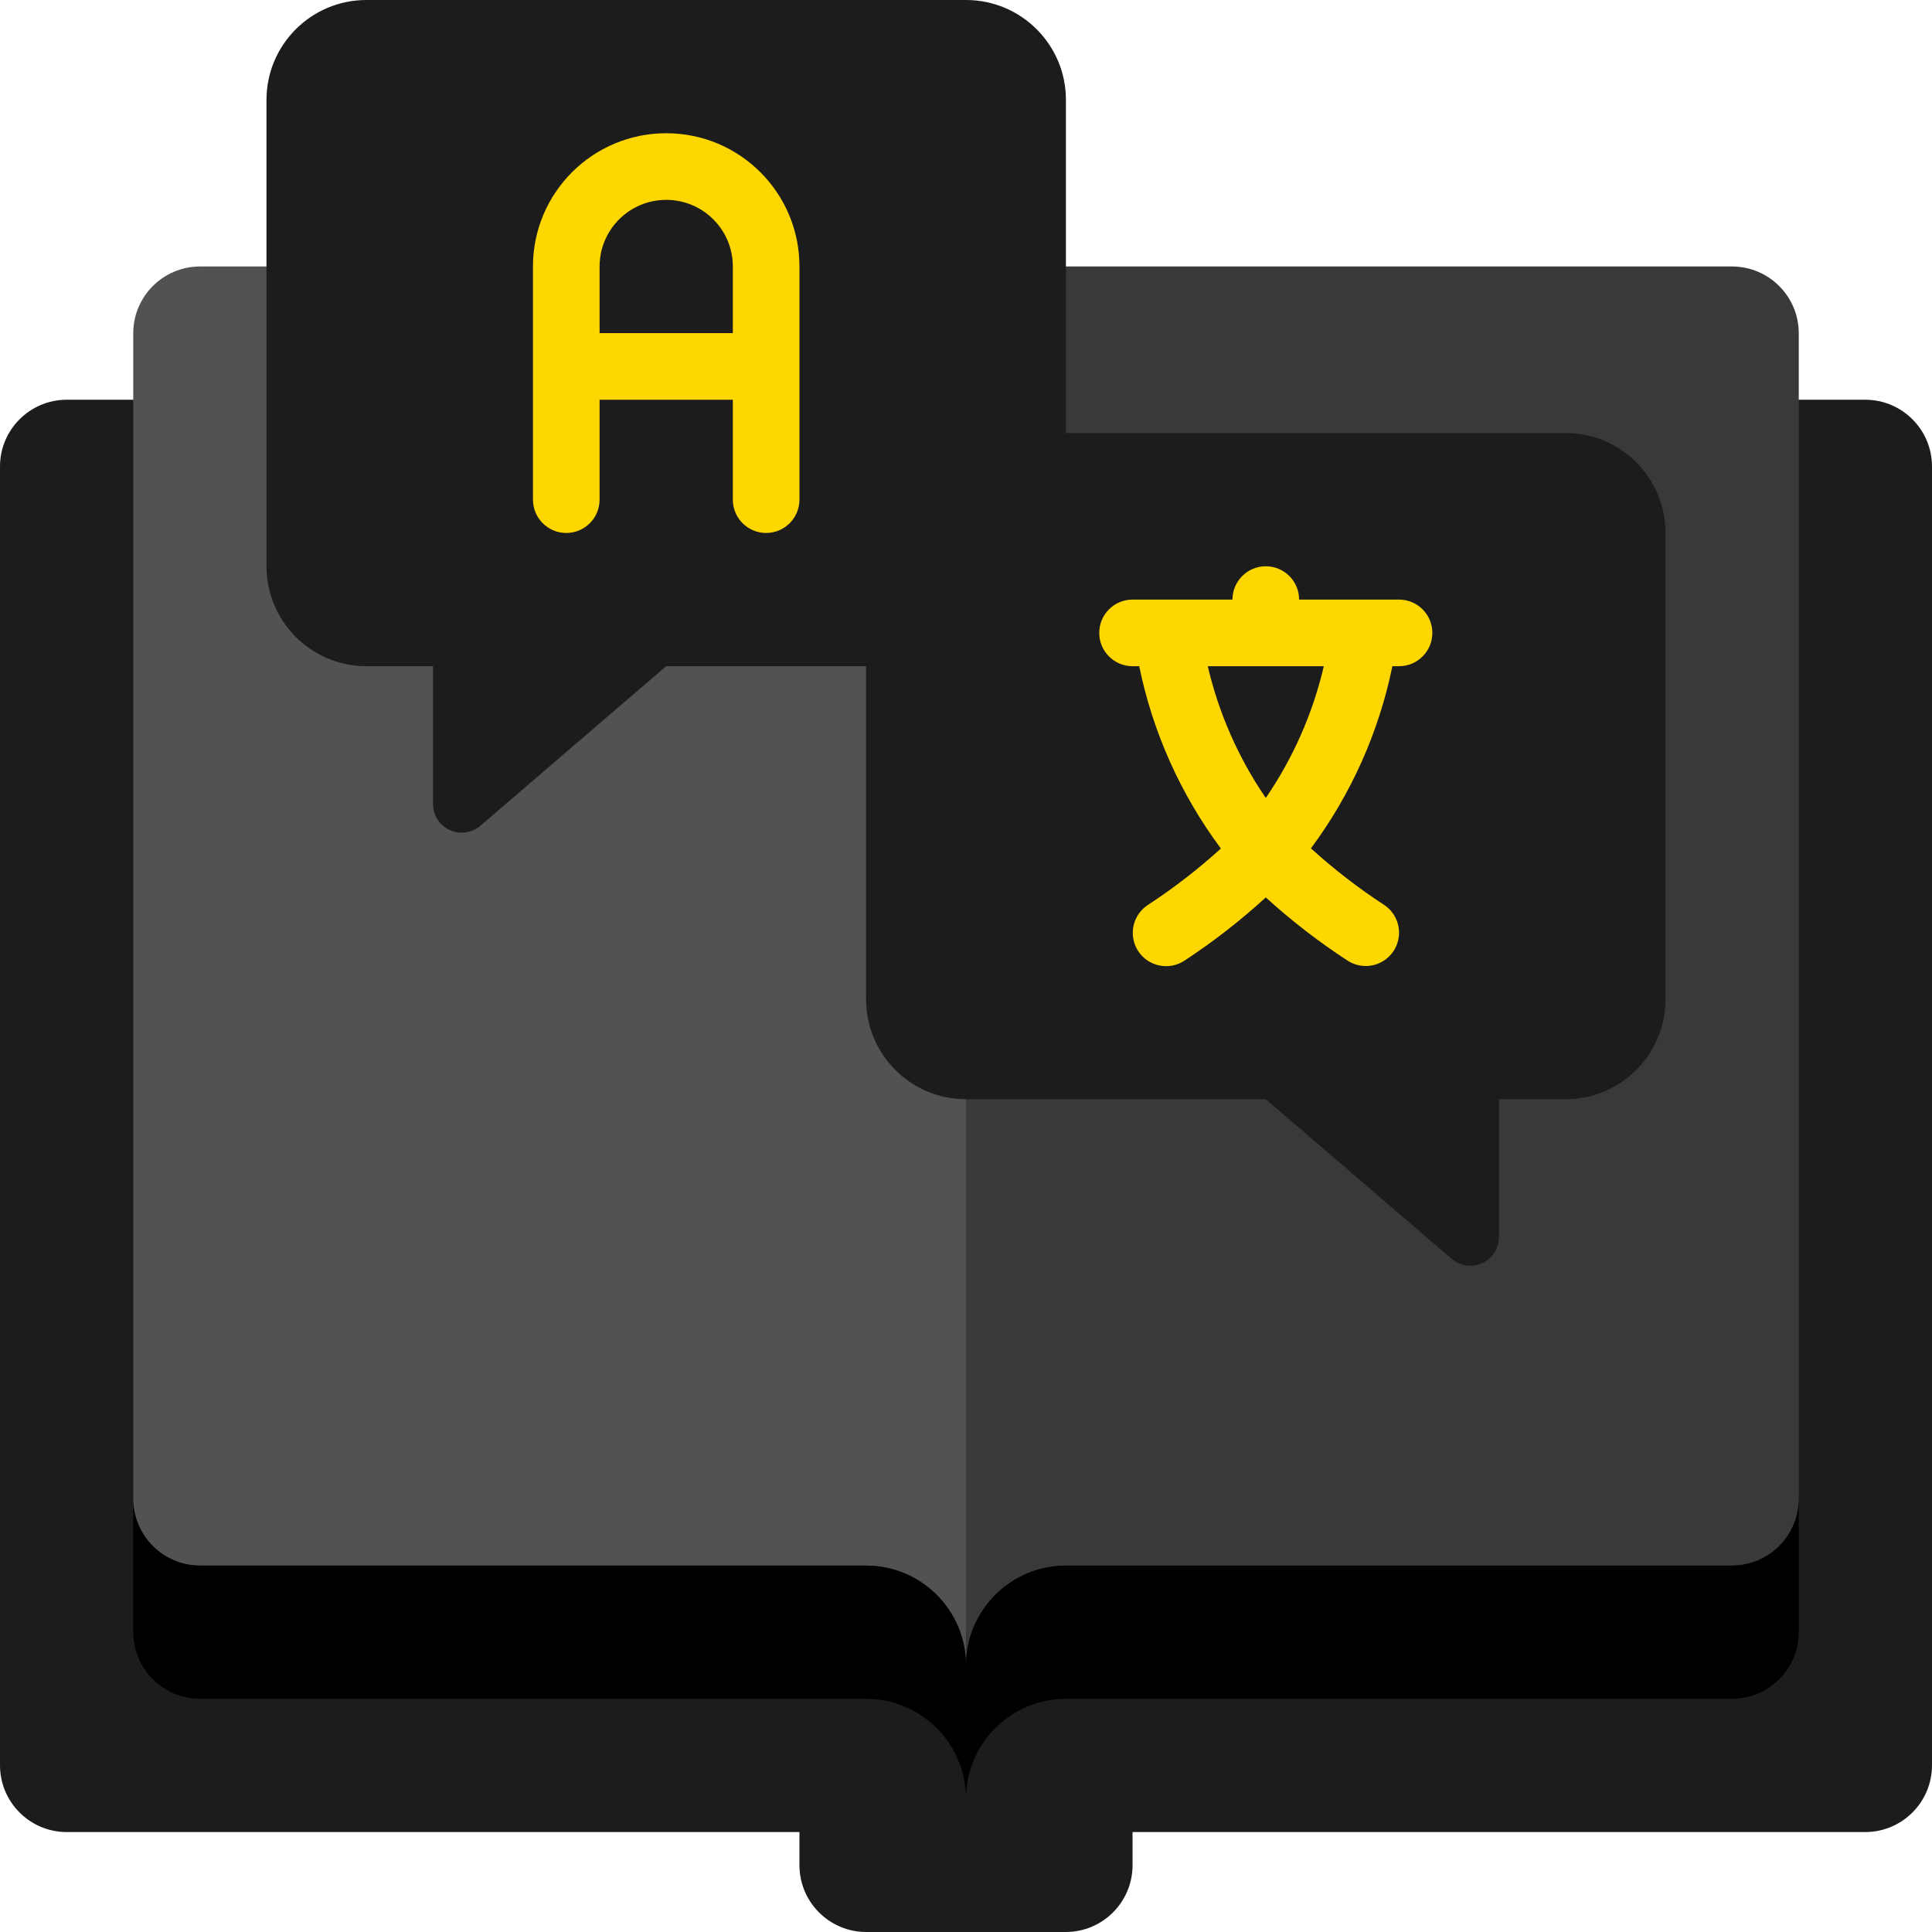 <?xml version="1.0" encoding="UTF-8"?> <svg xmlns="http://www.w3.org/2000/svg" width="512" height="512" viewBox="0 0 512 512" fill="none"> <path fill-rule="evenodd" clip-rule="evenodd" d="M476.69 105.931H494.345C504.083 105.96 511.971 113.848 512 123.586V467.862C511.971 477.601 504.083 485.488 494.345 485.517H300.138V494.345C300.109 504.084 292.221 511.971 282.483 512H229.517C219.779 511.971 211.891 504.084 211.862 494.345V485.517H17.655C7.917 485.488 0.029 477.601 0 467.862V123.586C0.029 113.848 7.917 105.96 17.655 105.931H476.69Z" fill="#1C1C1C"></path> <path fill-rule="evenodd" clip-rule="evenodd" d="M256 70.621V441.379C256 426.753 244.143 414.896 229.517 414.896H52.966C43.227 414.867 35.34 406.98 35.31 397.241V88.276C35.34 78.537 43.227 70.65 52.966 70.621H256Z" fill="#525252"></path> <path fill-rule="evenodd" clip-rule="evenodd" d="M476.69 88.276V397.241C476.661 406.98 468.773 414.867 459.034 414.896H282.483C267.857 414.896 256 426.753 256 441.379V70.621H459.034C468.773 70.65 476.661 78.537 476.69 88.276Z" fill="#393939"></path> <path fill-rule="evenodd" clip-rule="evenodd" d="M282.483 114.759V26.483C282.483 11.857 270.626 0 256 0H97.103C82.477 0 70.621 11.857 70.621 26.483V150.069C70.621 164.695 82.477 176.552 97.103 176.552H114.759V213.098C114.768 216.059 116.498 218.745 119.19 219.977C121.883 221.21 125.046 220.764 127.294 218.836L176.552 176.552H229.517L282.483 114.759Z" fill="#1C1C1C"></path> <path fill-rule="evenodd" clip-rule="evenodd" d="M335.448 291.31L384.706 333.594C386.953 335.523 390.117 335.968 392.809 334.736C395.502 333.503 397.232 330.818 397.241 327.856V291.31H414.896C429.522 291.31 441.379 279.454 441.379 264.828V141.241C441.379 126.615 429.522 114.759 414.896 114.759H256C241.374 114.759 229.517 126.615 229.517 141.241V264.828C229.517 279.454 241.374 291.31 256 291.31H335.448Z" fill="#1C1C1C"></path> <path fill-rule="evenodd" clip-rule="evenodd" d="M476.69 397.241V432.552C476.661 442.29 468.773 450.178 459.035 450.207H282.483C267.857 450.207 256 462.064 256 476.69C256 462.064 244.143 450.207 229.517 450.207H52.966C43.227 450.178 35.34 442.29 35.31 432.552V397.241C35.34 406.98 43.227 414.868 52.966 414.897H229.517C244.143 414.897 256 426.753 256 441.379C256 426.753 267.857 414.897 282.483 414.897H459.035C468.773 414.868 476.661 406.98 476.69 397.241Z" fill="black"></path> <path d="M176.552 35.31C157.05 35.31 141.241 51.119 141.241 70.621V132.414C141.241 137.289 145.193 141.241 150.069 141.241C154.944 141.241 158.896 137.289 158.896 132.414V105.931H194.207V132.414C194.207 137.289 198.159 141.241 203.034 141.241C207.91 141.241 211.862 137.289 211.862 132.414V70.621C211.862 51.119 196.053 35.31 176.552 35.31ZM158.896 88.276V70.621C158.896 60.87 166.801 52.965 176.552 52.965C186.302 52.965 194.207 60.87 194.207 70.621V88.276H158.896Z" fill="#FFD700"></path> <path d="M370.758 158.896H344.276C344.276 154.021 340.323 150.069 335.448 150.069C330.573 150.069 326.62 154.021 326.62 158.896H300.138C295.262 158.896 291.31 162.849 291.31 167.724C291.31 172.599 295.262 176.552 300.138 176.552H301.903C305.489 194.048 312.879 210.542 323.548 224.865C317.483 230.374 310.989 235.392 304.128 239.872C300.071 242.578 298.977 248.059 301.682 252.116C304.388 256.172 309.87 257.267 313.926 254.561C321.536 249.566 328.733 243.969 335.448 237.824C342.184 243.956 349.402 249.539 357.031 254.517C359.655 256.267 363.014 256.485 365.842 255.088C368.669 253.69 370.537 250.891 370.741 247.743C370.945 244.595 369.454 241.578 366.83 239.828C359.969 235.348 353.475 230.33 347.409 224.821C358.051 210.505 365.419 194.027 368.993 176.552H370.758C375.634 176.552 379.586 172.599 379.586 167.724C379.586 162.849 375.634 158.896 370.758 158.896ZM335.448 211.465C328.2 200.882 322.985 189.043 320.07 176.552H350.826C347.911 189.043 342.696 200.882 335.448 211.465V211.465Z" fill="#FFD700"></path> </svg> 